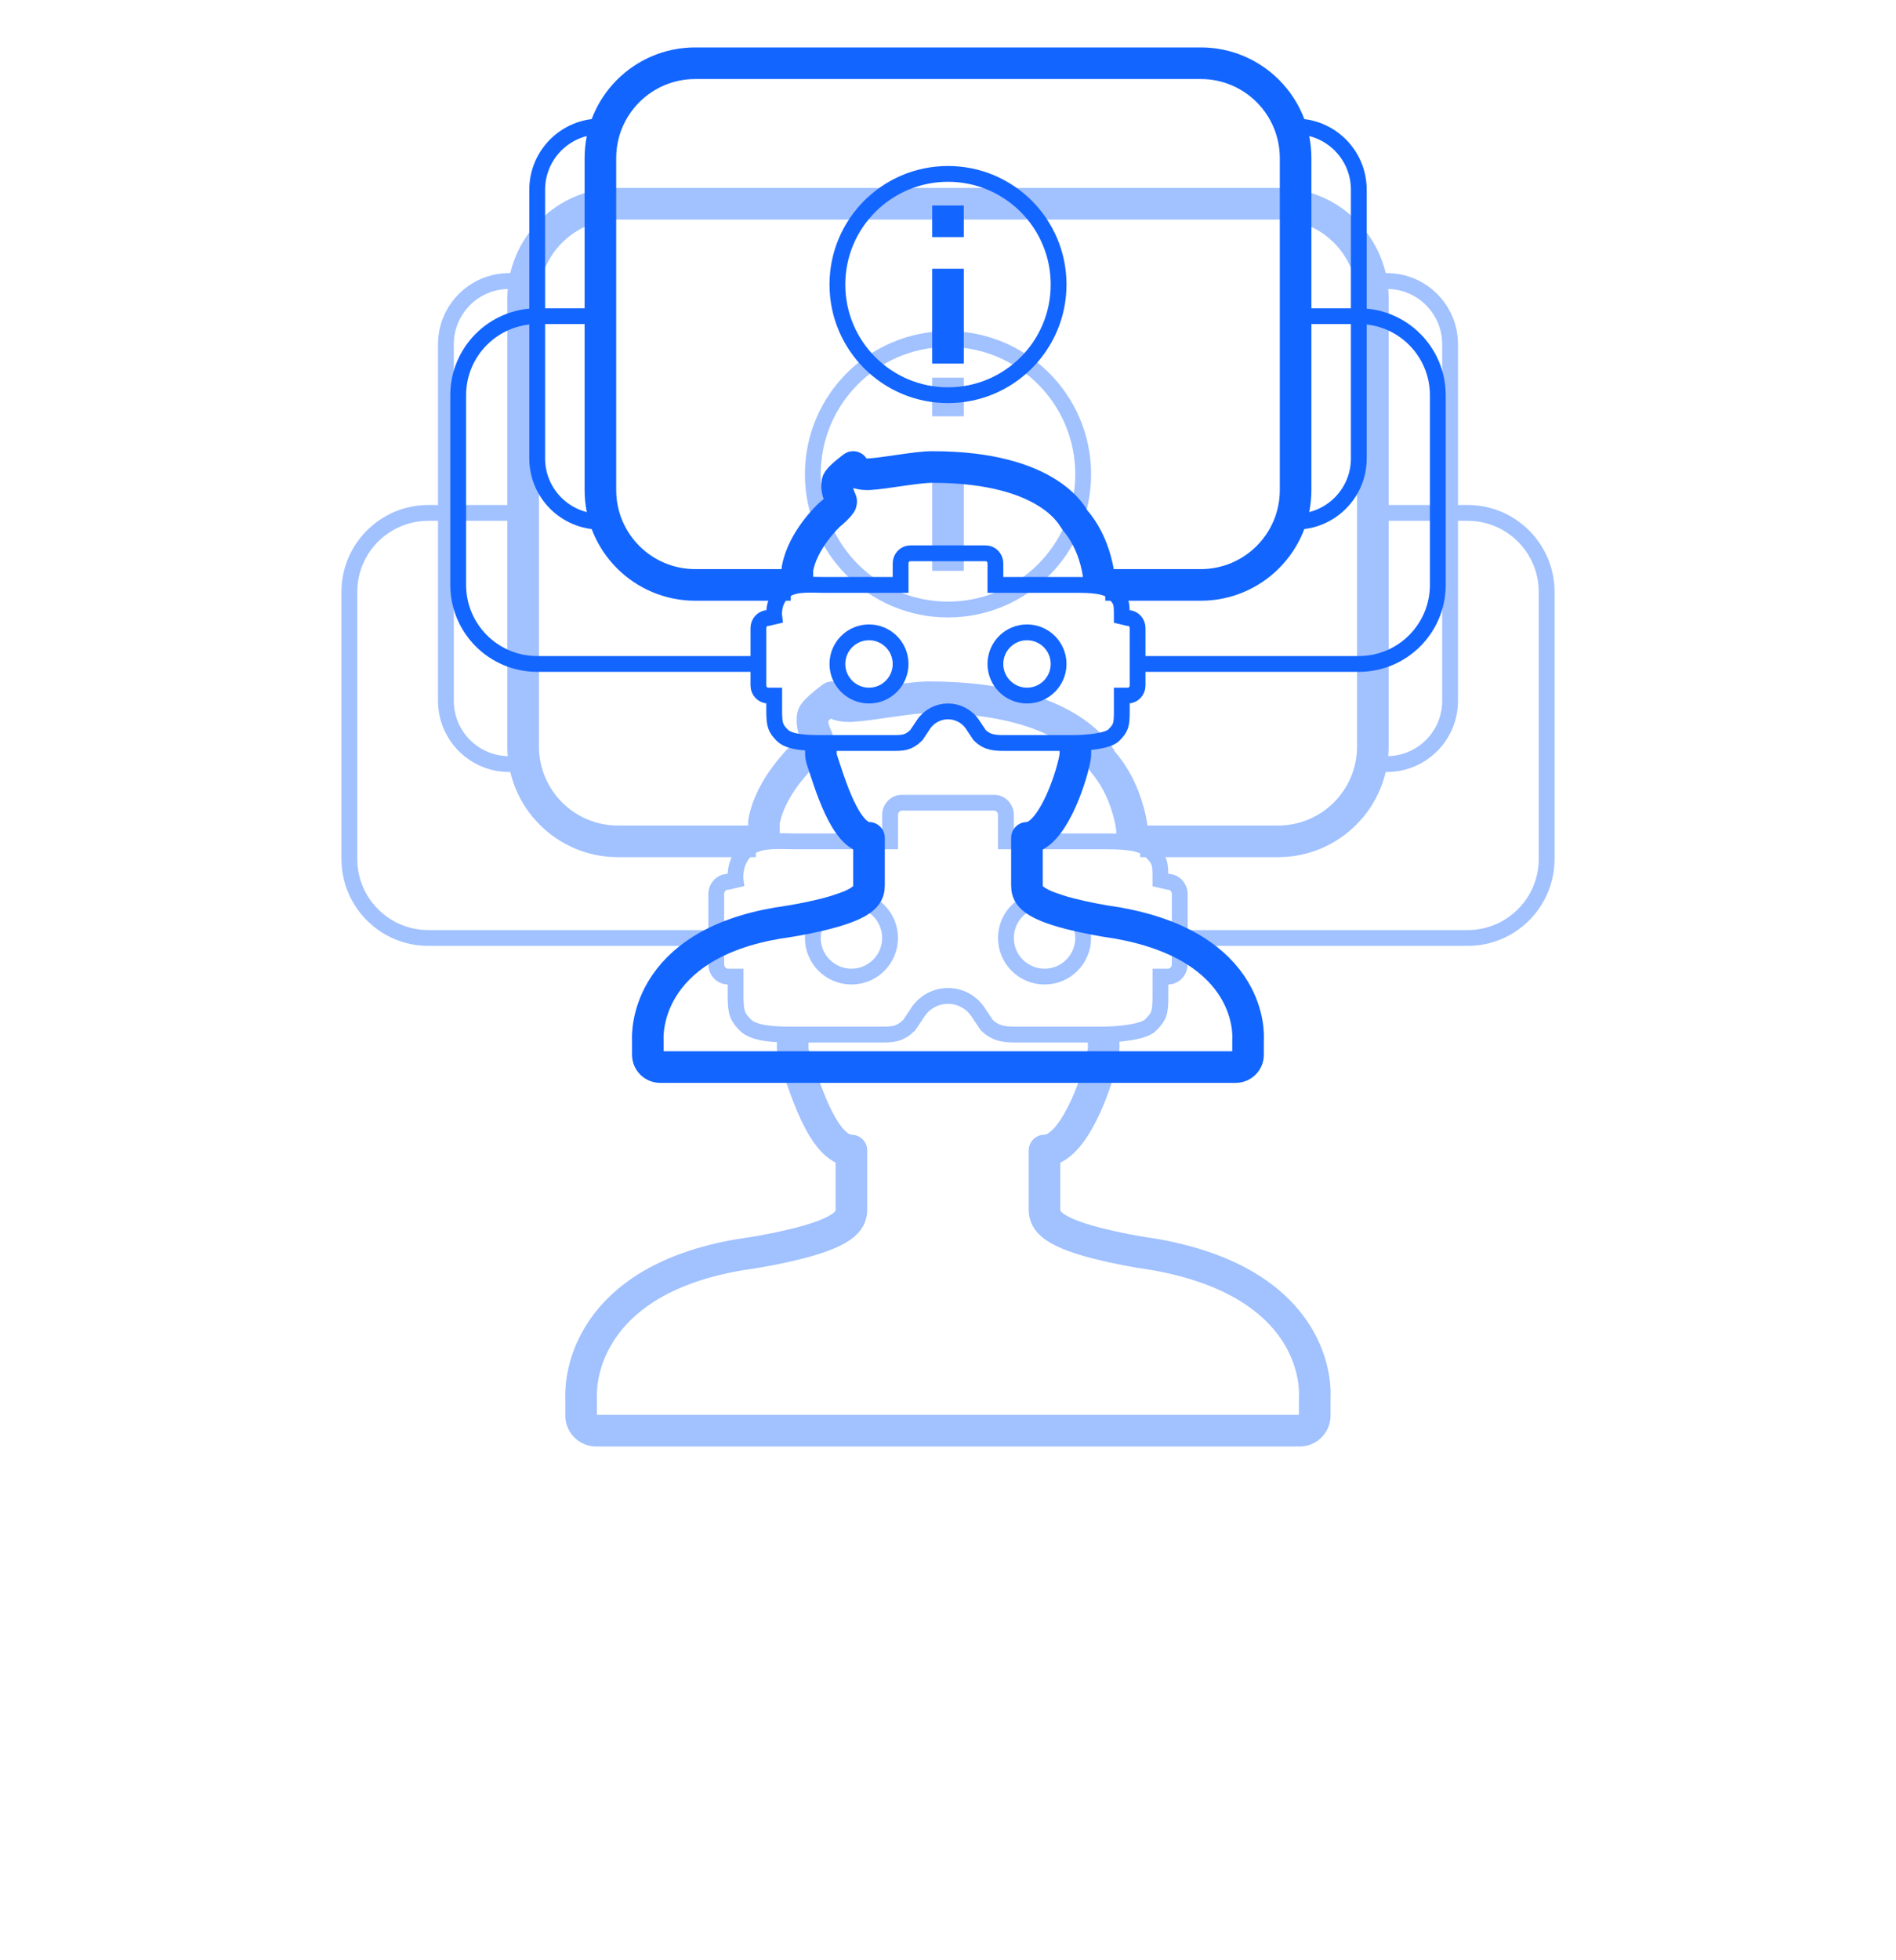 <svg width="120" height="124" viewBox="0 0 120 124" fill="none" xmlns="http://www.w3.org/2000/svg">
<g opacity="0.4" filter="url(#filter0_f_3502_78673)">
<path d="M33.722 17.777H32.222C30.013 17.777 28.222 19.568 28.222 21.777V44.333C28.222 46.542 30.013 48.333 32.222 48.333H33.722M86.278 17.777H87.778C89.987 17.777 91.778 19.568 91.778 21.777V44.333C91.778 46.542 89.987 48.333 87.778 48.333H86.278" stroke="#1365FF"/>
<path d="M47.836 53.222H39.111C35.797 53.222 33.111 50.536 33.111 47.222V18.889C33.111 15.575 35.797 12.889 39.111 12.889H80.889C84.203 12.889 86.889 15.575 86.889 18.889V47.222C86.889 50.536 84.203 53.222 80.889 53.222H72.164" stroke="#1365FF" stroke-width="2"/>
<path d="M45.333 59.334H27.111C24.35 59.334 22.111 57.096 22.111 54.334V37.445C22.111 34.684 24.35 32.445 27.111 32.445H33.111" stroke="#1365FF"/>
<path d="M74.667 59.334H92.889C95.65 59.334 97.889 57.096 97.889 54.334V37.445C97.889 34.684 95.65 32.445 92.889 32.445H86.889" stroke="#1365FF"/>
<path d="M69.778 65.445C69.778 65.445 69.93 66.056 69.81 66.667C69.448 68.501 67.945 72.778 66.107 72.778C66.107 73.389 66.107 76.445 66.107 76.445C66.107 77.056 66.231 77.827 69.448 78.649C70.657 78.95 71.882 79.189 73.117 79.362C75.549 79.799 77.56 80.523 79.14 81.526C80.447 82.354 81.465 83.37 82.166 84.547C83.278 86.413 83.233 88.1 83.211 88.439V89.561C83.21 89.686 83.183 89.81 83.133 89.925C83.084 90.04 83.012 90.144 82.922 90.231C82.832 90.319 82.726 90.387 82.609 90.433C82.493 90.48 82.368 90.502 82.243 90.501H37.746C37.621 90.502 37.496 90.479 37.38 90.433C37.264 90.387 37.157 90.318 37.068 90.231C36.978 90.144 36.906 90.039 36.857 89.924C36.807 89.809 36.781 89.686 36.779 89.561H36.778V88.433C36.762 88.117 36.731 86.391 37.866 84.497C38.575 83.311 39.595 82.292 40.897 81.469C42.475 80.473 44.473 79.766 46.837 79.366C46.892 79.36 48.71 79.118 50.558 78.645C53.761 77.825 53.889 77.056 53.889 76.445C53.889 76.445 53.889 73.389 53.889 72.778C52.056 72.778 50.838 68.501 50.222 66.667C50.099 66.301 50.222 65.445 50.222 65.445M71.633 53.223C71.633 53.223 71.68 52.692 71.633 52.351C71.587 52.011 71.516 51.674 71.423 51.343C71.089 50.116 70.554 49.067 69.81 48.202C69.681 48.061 67.944 44.107 58.778 44.107C57.556 44.107 55.106 44.605 53.889 44.667C53.529 44.675 52.667 44.667 52.667 44.107C52.667 44.107 51.509 44.947 51.444 45.278C51.336 45.828 51.587 46.398 51.713 46.681C51.732 46.722 51.755 46.772 51.715 46.904C51.506 47.229 51.174 47.522 50.838 47.8C50.74 47.882 48.734 49.777 48.35 52.001C48.35 52.351 48.35 53.223 48.35 53.223" stroke="#1365FF" stroke-width="2" stroke-linejoin="round"/>
<path d="M56.333 51.555C56.333 51.349 56.412 51.151 56.553 51.005C56.694 50.859 56.885 50.777 57.083 50.777H62.917C63.116 50.777 63.306 50.859 63.447 51.005C63.588 51.151 63.667 51.349 63.667 51.555V53.222H69.778C70.839 53.222 72.244 53.222 72.833 53.833C73.423 54.444 73.445 54.566 73.445 55.666L73.917 55.777C74.116 55.777 74.306 55.859 74.447 56.005C74.588 56.151 74.667 56.349 74.667 56.555V61C74.667 61.206 74.588 61.404 74.447 61.55C74.306 61.695 74.116 61.777 73.917 61.777L73.445 61.777V63C73.445 64.1 73.358 64.289 72.833 64.833C72.383 65.3 70.728 65.444 69.667 65.444H64.454C63.687 65.444 63.056 65.444 62.444 64.833L61.9 64.016C61.477 63.381 60.764 63 60 63V63C59.236 63 58.523 63.381 58.1 64.016L57.556 64.833C56.944 65.444 56.49 65.444 55.722 65.444L50.333 65.444C49.273 65.444 47.756 65.444 47.167 64.833C46.689 64.337 46.556 64.1 46.556 63V61.777L46.083 61.777C45.885 61.777 45.694 61.695 45.553 61.55C45.412 61.404 45.333 61.206 45.333 61V56.555C45.333 56.349 45.412 56.151 45.553 56.005C45.694 55.859 45.885 55.777 46.083 55.777L46.556 55.666C46.556 55.666 46.417 54.611 47.167 53.833C47.917 53.055 49.273 53.222 50.333 53.222H56.333V51.555Z" stroke="#1365FF"/>
<circle cx="53.889" cy="59.333" r="2.444" stroke="#1365FF"/>
<circle cx="66.111" cy="59.333" r="2.444" stroke="#1365FF"/>
<ellipse cx="60" cy="30.001" rx="8.556" ry="8.556" stroke="#1365FF"/>
<path d="M60 23.889V26.333" stroke="#1365FF" stroke-width="2"/>
<path d="M60 28.777V36.111" stroke="#1365FF" stroke-width="2"/>
</g>
<path d="M38.5 8H38C35.791 8 34 9.791 34 12V29C34 31.209 35.791 33 38 33H38.5M81.5 8H82C84.209 8 86 9.791 86 12V29C86 31.209 84.209 33 82 33H81.5" stroke="#1365FF"/>
<path d="M50.048 37H44C40.686 37 38 34.314 38 31V10C38 6.686 40.686 4 44 4H76C79.314 4 82 6.686 82 10V31C82 34.314 79.314 37 76 37H69.952" stroke="#1365FF" stroke-width="2"/>
<path d="M48 42H34C31.239 42 29 39.761 29 37V25C29 22.239 31.239 20 34 20H38" stroke="#1365FF"/>
<path d="M72 42H86C88.761 42 91 39.761 91 37V25C91 22.239 88.761 20 86 20H82" stroke="#1365FF"/>
<path d="M68 46.999C68 46.999 68.125 47.499 68.026 47.999C67.73 49.499 66.5 52.999 64.996 52.999C64.996 53.499 64.996 55.999 64.996 55.999C64.996 56.499 65.098 57.13 67.73 57.802C68.72 58.049 69.722 58.244 70.732 58.386C72.722 58.743 74.367 59.336 75.66 60.156C76.729 60.834 77.562 61.665 78.136 62.628C79.046 64.155 79.009 65.535 78.991 65.812V66.73C78.99 66.832 78.968 66.934 78.927 67.028C78.887 67.122 78.828 67.207 78.754 67.279C78.681 67.35 78.594 67.406 78.499 67.444C78.403 67.482 78.302 67.501 78.199 67.499H41.792C41.69 67.501 41.588 67.482 41.493 67.444C41.398 67.406 41.311 67.35 41.237 67.278C41.164 67.207 41.105 67.122 41.065 67.028C41.024 66.934 41.002 66.832 41.001 66.73H41V65.807C40.987 65.549 40.962 64.137 41.89 62.587C42.47 61.617 43.305 60.783 44.37 60.11C45.661 59.295 47.296 58.716 49.23 58.389C49.275 58.384 50.763 58.186 52.275 57.799C54.895 57.128 55 56.499 55 55.999C55 55.999 55 53.499 55 52.999C53.5 52.999 52.504 49.499 52 47.999C51.899 47.699 52 46.999 52 46.999M69.518 36.999C69.518 36.999 69.556 36.565 69.518 36.286C69.48 36.007 69.422 35.732 69.346 35.461C69.073 34.457 68.635 33.599 68.026 32.891C67.921 32.776 66.5 29.541 59 29.541C58 29.541 55.996 29.948 55 29.999C54.705 30.006 54 29.999 54 29.541C54 29.541 53.053 30.228 53 30.499C52.911 30.949 53.117 31.415 53.22 31.647C53.235 31.68 53.254 31.721 53.221 31.829C53.05 32.095 52.779 32.335 52.504 32.562C52.424 32.629 50.783 34.18 50.468 35.999C50.468 36.286 50.468 36.999 50.468 36.999" stroke="#1365FF" stroke-width="2" stroke-linejoin="round"/>
<path d="M57 35.636C57 35.468 57.065 35.306 57.18 35.186C57.295 35.067 57.451 35 57.614 35H62.386C62.549 35 62.705 35.067 62.82 35.186C62.935 35.306 63 35.468 63 35.636V37H68C68.868 37 70.018 37 70.5 37.5C70.982 38 71 38.1 71 39L71.386 39.091C71.549 39.091 71.705 39.158 71.82 39.277C71.935 39.397 72 39.559 72 39.727V43.364C72 43.532 71.935 43.694 71.82 43.814C71.705 43.933 71.549 44 71.386 44L71 44V45C71 45.9 70.929 46.055 70.5 46.5C70.131 46.882 68.777 47 67.909 47H63.644C63.017 47 62.5 47 62 46.5L61.555 45.832C61.208 45.312 60.625 45 60 45V45C59.375 45 58.792 45.312 58.445 45.832L58 46.5C57.5 47 57.128 47 56.5 47L52.091 47C51.223 47 49.982 47 49.5 46.5C49.109 46.094 49 45.9 49 45V44L48.614 44C48.451 44 48.295 43.933 48.18 43.814C48.065 43.694 48 43.532 48 43.364V39.727C48 39.559 48.065 39.397 48.18 39.277C48.295 39.158 48.451 39.091 48.614 39.091L49 39C49 39 48.886 38.136 49.5 37.5C50.114 36.864 51.223 37 52.091 37H57V35.636Z" stroke="#1365FF"/>
<circle cx="55" cy="42" r="2" stroke="#1365FF"/>
<circle cx="65" cy="42" r="2" stroke="#1365FF"/>
<circle cx="60" cy="18" r="7" stroke="#1365FF"/>
<path d="M60 13V15" stroke="#1365FF" stroke-width="2"/>
<path d="M60 17V23" stroke="#1365FF" stroke-width="2"/>
<defs>
<filter id="filter0_f_3502_78673" x="9.455" y="1.455" width="101.091" height="101.091" filterUnits="userSpaceOnUse" color-interpolation-filters="sRGB">
<feFlood flood-opacity="0" result="BackgroundImageFix"/>
<feBlend mode="normal" in="SourceGraphic" in2="BackgroundImageFix" result="shape"/>
<feGaussianBlur stdDeviation="3.273" result="effect1_foregroundBlur_3502_78673"/>
</filter>
</defs>
</svg>

